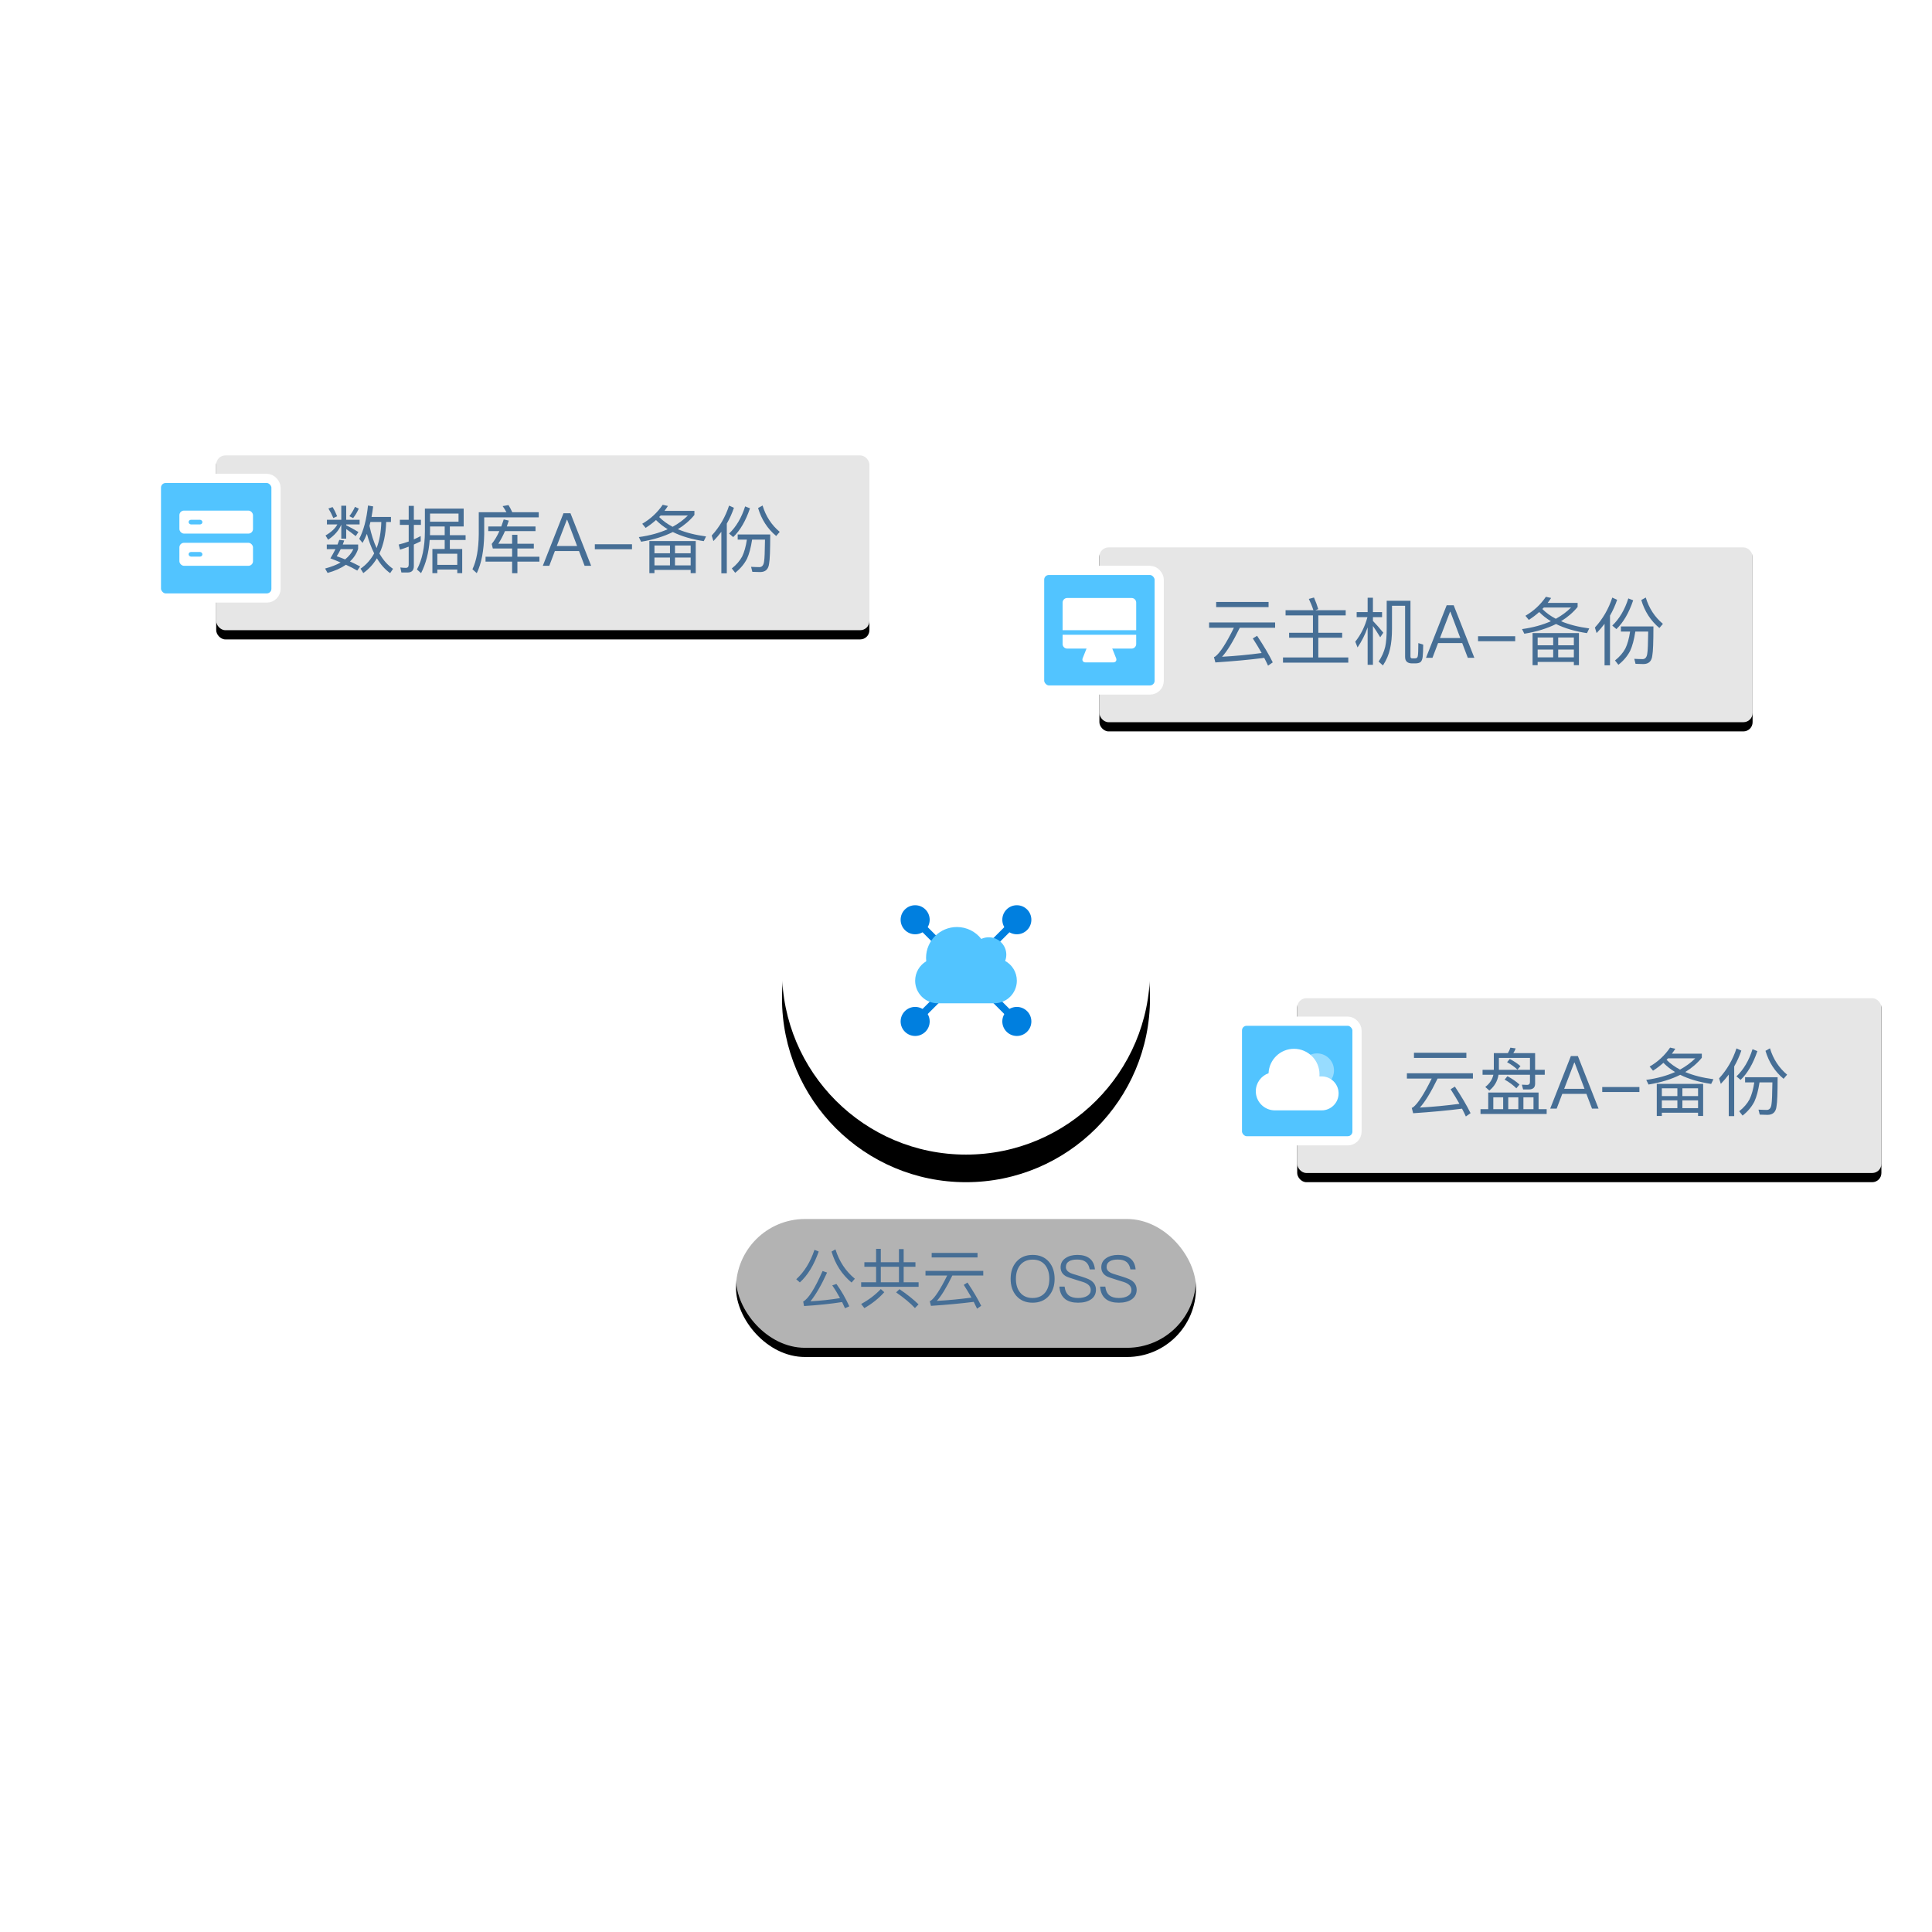 <?xml version="1.0" encoding="UTF-8"?>
<svg width="420px" height="420px" viewBox="0 0 420 420" version="1.1" xmlns="http://www.w3.org/2000/svg" xmlns:xlink="http://www.w3.org/1999/xlink">
    <title>illustration_backups_right_top</title>
    <defs>
        <circle id="path-1" cx="40" cy="40" r="40"></circle>
        <filter x="-22.5%" y="-15.0%" width="145.0%" height="145.0%" filterUnits="objectBoundingBox" id="filter-2">
            <feOffset dx="0" dy="6" in="SourceAlpha" result="shadowOffsetOuter1"></feOffset>
            <feGaussianBlur stdDeviation="5" in="shadowOffsetOuter1" result="shadowBlurOuter1"></feGaussianBlur>
            <feColorMatrix values="0 0 0 0 0.776   0 0 0 0 0.827   0 0 0 0 0.863  0 0 0 0.3 0" type="matrix" in="shadowBlurOuter1"></feColorMatrix>
        </filter>
        <rect id="path-3" x="0" y="0" width="100" height="30" rx="15"></rect>
        <filter x="-7.0%" y="-16.7%" width="114.0%" height="146.7%" filterUnits="objectBoundingBox" id="filter-4">
            <feOffset dx="0" dy="2" in="SourceAlpha" result="shadowOffsetOuter1"></feOffset>
            <feGaussianBlur stdDeviation="2" in="shadowOffsetOuter1" result="shadowBlurOuter1"></feGaussianBlur>
            <feComposite in="shadowBlurOuter1" in2="SourceAlpha" operator="out" result="shadowBlurOuter1"></feComposite>
            <feColorMatrix values="0 0 0 0 0.776   0 0 0 0 0.827   0 0 0 0 0.863  0 0 0 0.3 0" type="matrix" in="shadowBlurOuter1"></feColorMatrix>
        </filter>
        <rect id="path-5" x="13" y="0" width="127" height="40" rx="2"></rect>
        <filter x="-5.5%" y="-12.5%" width="111.0%" height="135.0%" filterUnits="objectBoundingBox" id="filter-6">
            <feOffset dx="0" dy="2" in="SourceAlpha" result="shadowOffsetOuter1"></feOffset>
            <feGaussianBlur stdDeviation="2" in="shadowOffsetOuter1" result="shadowBlurOuter1"></feGaussianBlur>
            <feComposite in="shadowBlurOuter1" in2="SourceAlpha" operator="out" result="shadowBlurOuter1"></feComposite>
            <feColorMatrix values="0 0 0 0 0.776   0 0 0 0 0.827   0 0 0 0 0.863  0 0 0 0.4 0" type="matrix" in="shadowBlurOuter1"></feColorMatrix>
        </filter>
        <rect id="path-7" x="13" y="0" width="142" height="40" rx="2"></rect>
        <filter x="-4.9%" y="-12.5%" width="109.9%" height="135.0%" filterUnits="objectBoundingBox" id="filter-8">
            <feOffset dx="0" dy="2" in="SourceAlpha" result="shadowOffsetOuter1"></feOffset>
            <feGaussianBlur stdDeviation="2" in="shadowOffsetOuter1" result="shadowBlurOuter1"></feGaussianBlur>
            <feComposite in="shadowBlurOuter1" in2="SourceAlpha" operator="out" result="shadowBlurOuter1"></feComposite>
            <feColorMatrix values="0 0 0 0 0.776   0 0 0 0 0.827   0 0 0 0 0.863  0 0 0 0.4 0" type="matrix" in="shadowBlurOuter1"></feColorMatrix>
        </filter>
        <rect id="path-9" x="13" y="0" width="142" height="40" rx="2"></rect>
        <filter x="-4.9%" y="-12.5%" width="109.9%" height="135.0%" filterUnits="objectBoundingBox" id="filter-10">
            <feOffset dx="0" dy="2" in="SourceAlpha" result="shadowOffsetOuter1"></feOffset>
            <feGaussianBlur stdDeviation="2" in="shadowOffsetOuter1" result="shadowBlurOuter1"></feGaussianBlur>
            <feComposite in="shadowBlurOuter1" in2="SourceAlpha" operator="out" result="shadowBlurOuter1"></feComposite>
            <feColorMatrix values="0 0 0 0 0.776   0 0 0 0 0.827   0 0 0 0 0.863  0 0 0 0.4 0" type="matrix" in="shadowBlurOuter1"></feColorMatrix>
        </filter>
    </defs>
    <g id="4.0相关改动" stroke="none" stroke-width="1" fill="none" fill-rule="evenodd">
        <g id="混合云版-切图" transform="translate(-1500, -716)">
            <g id="混合云版-业务灾备-右-顶部" transform="translate(1500, 716)">
                <rect id="矩形" x="0" y="0" width="420" height="420"></rect>
                <g id="Group-14" transform="translate(170, 171)">
                    <g id="Oval-5">
                        <use fill="black" fill-opacity="1" filter="url(#filter-2)" xlink:href="#path-1"></use>
                        <use fill="#FFFFFF" fill-rule="evenodd" xlink:href="#path-1"></use>
                    </g>
                    <g id="编组-55" transform="translate(25, 25)">
                        <rect id="矩形" x="0" y="0" width="30" height="30"></rect>
                        <g id="Group-16" transform="translate(0.789, 0.789)">
                            <rect id="Rectangle-66" fill="#007FDF" transform="translate(14.211, 14.211) rotate(-315) translate(-14.211, -14.211) " x="1.79505533e-13" y="13.421" width="28.421" height="1.579"></rect>
                            <rect id="Rectangle-66" fill="#007FDF" transform="translate(14.211, 14.211) scale(-1, 1) rotate(-315) translate(-14.211, -14.211) " x="0" y="13.421" width="28.421" height="1.579"></rect>
                            <path d="M12.237,4.737 C14.39,4.737 16.306,5.751 17.534,7.327 C18.025,7.097 18.576,6.968 19.158,6.968 C21.265,6.968 22.974,8.658 22.974,10.744 C22.974,11.224 22.883,11.683 22.718,12.106 C24.235,12.939 25.263,14.553 25.263,16.407 C25.263,19.118 23.066,21.316 20.355,21.316 L8.066,21.316 C5.355,21.316 3.158,19.118 3.158,16.407 C3.158,14.61 4.124,13.038 5.566,12.183 C5.54,11.941 5.526,11.696 5.526,11.447 C5.526,7.741 8.531,4.737 12.237,4.737 Z" id="Combined-Shape" fill="#52C4FF"></path>
                            <circle id="Oval-11" fill="#007FDF" cx="25.263" cy="3.158" r="3.158"></circle>
                            <circle id="Oval-11-Copy-4" fill="#007FDF" cx="25.263" cy="25.263" r="3.158"></circle>
                            <circle id="Oval-11-Copy-3" fill="#007FDF" cx="3.158" cy="3.158" r="3.158"></circle>
                            <circle id="Oval-11-Copy-5" fill="#007FDF" cx="3.158" cy="25.263" r="3.158"></circle>
                        </g>
                    </g>
                </g>
                <g id="Group-66" transform="translate(160, 263)">
                    <g id="Rectangle-53">
                        <use fill="black" fill-opacity="1" filter="url(#filter-4)" xlink:href="#path-3"></use>
                        <use fill-opacity="0.7" fill="#FFFFFF" fill-rule="evenodd" xlink:href="#path-3"></use>
                    </g>
                    <path d="M25.122,15.814 L25.836,14.988 C23.834,13.336 22.434,11.208 21.622,8.604 L20.768,9.08 C21.58,11.824 23.036,14.078 25.122,15.814 Z M13.88,15.786 C15.588,14.246 16.946,12.006 17.982,9.066 L17.058,8.702 C16.162,11.376 14.846,13.504 13.096,15.1 L13.88,15.786 Z M23.694,21.4 L24.632,20.98 C23.848,19.258 22.924,17.634 21.832,16.122 L20.922,16.43 C21.51,17.27 22.07,18.194 22.616,19.202 C20.614,19.524 18.472,19.762 16.19,19.902 C17.394,18.39 18.598,16.304 19.802,13.644 L18.822,13.308 C17.128,17.144 15.728,19.356 14.608,19.944 L14.79,20.924 C17.842,20.728 20.6,20.448 23.064,20.056 C23.274,20.476 23.484,20.924 23.694,21.4 Z M39.696,16.738 L39.696,15.758 L36.448,15.758 L36.448,12.384 L39.01,12.384 L39.01,11.404 L36.448,11.404 L36.448,8.548 L35.426,8.548 L35.426,11.404 L31.478,11.404 L31.478,8.492 L30.456,8.492 L30.456,11.404 L27.908,11.404 L27.908,12.384 L30.456,12.384 L30.456,15.758 L27.208,15.758 L27.208,16.738 L39.696,16.738 Z M35.426,15.758 L31.478,15.758 L31.478,12.384 L35.426,12.384 L35.426,15.758 Z M27.908,21.372 C29.616,20.392 31.058,19.23 32.234,17.914 L31.478,17.228 C30.33,18.46 28.902,19.552 27.208,20.476 L27.908,21.372 Z M38.898,21.358 L39.682,20.56 C38.562,19.468 37.19,18.362 35.538,17.256 L34.81,17.956 C36.546,19.16 37.904,20.294 38.898,21.358 Z M52.506,10.354 L52.506,9.374 L42.538,9.374 L42.538,10.354 L52.506,10.354 Z M52.408,21.498 L53.304,20.868 C52.604,19.44 51.61,17.746 50.322,15.814 L49.51,16.318 C50.126,17.27 50.686,18.194 51.19,19.09 C48.684,19.426 46.178,19.664 43.658,19.804 C44.61,18.768 45.744,16.934 47.032,14.288 L53.752,14.288 L53.752,13.28 L41.194,13.28 L41.194,14.288 L45.912,14.288 C44.442,17.27 43.252,19.09 42.356,19.762 C42.3,19.79 42.23,19.832 42.118,19.86 L42.384,20.882 C45.744,20.658 48.838,20.378 51.68,20.014 C51.946,20.518 52.184,21.008 52.408,21.498 Z M64.476,20.196 C65.974,20.196 67.164,19.692 68.032,18.698 C68.844,17.746 69.264,16.528 69.264,15.016 C69.264,13.49 68.844,12.258 68.032,11.306 C67.164,10.298 65.974,9.808 64.49,9.808 C62.978,9.808 61.802,10.312 60.934,11.32 C60.108,12.272 59.702,13.504 59.702,15.016 C59.702,16.514 60.108,17.746 60.934,18.698 C61.802,19.692 62.978,20.196 64.476,20.196 Z M64.476,19.174 C63.328,19.174 62.418,18.782 61.774,17.998 C61.158,17.242 60.85,16.248 60.85,15.016 C60.85,13.77 61.158,12.776 61.774,12.02 C62.432,11.222 63.342,10.83 64.49,10.83 C65.638,10.83 66.534,11.208 67.178,11.978 C67.794,12.734 68.116,13.742 68.116,15.016 C68.116,16.276 67.794,17.27 67.178,18.026 C66.534,18.782 65.624,19.174 64.476,19.174 Z M74.374,20.196 C75.564,20.196 76.502,19.944 77.202,19.454 C77.902,18.95 78.252,18.25 78.252,17.382 C78.252,16.472 77.832,15.772 77.006,15.268 C76.586,15.016 75.718,14.694 74.402,14.302 C73.436,14.022 72.82,13.812 72.568,13.672 C71.994,13.364 71.714,12.958 71.714,12.454 C71.714,11.88 71.952,11.46 72.428,11.18 C72.848,10.928 73.422,10.816 74.164,10.816 C74.976,10.816 75.606,10.984 76.054,11.348 C76.488,11.698 76.768,12.23 76.894,12.958 L78.028,12.958 C77.93,11.908 77.552,11.11 76.88,10.578 C76.236,10.06 75.34,9.808 74.22,9.808 C73.184,9.808 72.33,10.032 71.672,10.48 C70.93,10.956 70.566,11.642 70.566,12.51 C70.566,13.35 70.944,13.994 71.714,14.442 C72.036,14.61 72.806,14.89 74.01,15.254 C75.13,15.576 75.844,15.814 76.124,15.982 C76.782,16.332 77.118,16.822 77.118,17.452 C77.118,17.984 76.866,18.404 76.362,18.712 C75.858,19.02 75.186,19.174 74.374,19.174 C73.478,19.174 72.806,18.978 72.344,18.614 C71.84,18.208 71.532,17.564 71.434,16.696 L70.3,16.696 C70.384,17.928 70.818,18.838 71.602,19.44 C72.274,19.944 73.198,20.196 74.374,20.196 Z M83.222,20.196 C84.412,20.196 85.35,19.944 86.05,19.454 C86.75,18.95 87.1,18.25 87.1,17.382 C87.1,16.472 86.68,15.772 85.854,15.268 C85.434,15.016 84.566,14.694 83.25,14.302 C82.284,14.022 81.668,13.812 81.416,13.672 C80.842,13.364 80.562,12.958 80.562,12.454 C80.562,11.88 80.8,11.46 81.276,11.18 C81.696,10.928 82.27,10.816 83.012,10.816 C83.824,10.816 84.454,10.984 84.902,11.348 C85.336,11.698 85.616,12.23 85.742,12.958 L86.876,12.958 C86.778,11.908 86.4,11.11 85.728,10.578 C85.084,10.06 84.188,9.808 83.068,9.808 C82.032,9.808 81.178,10.032 80.52,10.48 C79.778,10.956 79.414,11.642 79.414,12.51 C79.414,13.35 79.792,13.994 80.562,14.442 C80.884,14.61 81.654,14.89 82.858,15.254 C83.978,15.576 84.692,15.814 84.972,15.982 C85.63,16.332 85.966,16.822 85.966,17.452 C85.966,17.984 85.714,18.404 85.21,18.712 C84.706,19.02 84.034,19.174 83.222,19.174 C82.326,19.174 81.654,18.978 81.192,18.614 C80.688,18.208 80.38,17.564 80.282,16.696 L79.148,16.696 C79.232,17.928 79.666,18.838 80.45,19.44 C81.122,19.944 82.046,20.196 83.222,20.196 Z" id="公共云OSS" fill="#466E95" fill-rule="nonzero"></path>
                </g>
                <g id="Group-26-Copy" transform="translate(269, 215)">
                    <g id="Rectangle-68">
                        <use fill="black" fill-opacity="1" filter="url(#filter-6)" xlink:href="#path-5"></use>
                        <use fill-opacity="0.9" fill="#FFFFFF" fill-rule="evenodd" xlink:href="#path-5"></use>
                    </g>
                    <path d="M49.776,14.976 L49.776,13.856 L38.384,13.856 L38.384,14.976 L49.776,14.976 Z M49.664,27.712 L50.688,26.992 C49.888,25.36 48.752,23.424 47.28,21.216 L46.352,21.792 C47.056,22.88 47.696,23.936 48.272,24.96 C45.408,25.344 42.544,25.616 39.664,25.776 C40.752,24.592 42.048,22.496 43.52,19.472 L51.2,19.472 L51.2,18.32 L36.848,18.32 L36.848,19.472 L42.24,19.472 C40.56,22.88 39.2,24.96 38.176,25.728 C38.112,25.76 38.032,25.808 37.904,25.84 L38.208,27.008 C42.048,26.752 45.584,26.432 48.832,26.016 C49.136,26.592 49.408,27.152 49.664,27.712 Z M54.768,22.08 C55.872,21.184 56.544,20.032 56.768,18.64 L63.6,18.64 L63.6,20.192 C63.6,20.624 63.392,20.848 63.008,20.848 C62.656,20.848 62.256,20.832 61.84,20.8 L62.112,21.84 L63.344,21.84 C64.256,21.84 64.72,21.424 64.72,20.592 L64.72,18.64 L66.816,18.64 L66.816,17.568 L64.72,17.568 L64.72,13.936 L59.984,13.936 C60.192,13.616 60.368,13.28 60.496,12.912 L59.344,12.752 C59.216,13.152 59.04,13.552 58.8,13.936 L55.744,13.936 L55.744,17.568 L53.296,17.568 L53.296,18.64 L55.648,18.64 C55.424,19.664 54.848,20.56 53.888,21.296 L54.768,22.08 Z M63.6,17.568 L56.848,17.568 L56.848,14.976 L63.6,14.976 L63.6,17.568 Z M60.88,17.536 L61.536,16.768 C60.88,16.192 60.112,15.68 59.216,15.216 L58.624,15.904 C59.536,16.416 60.288,16.96 60.88,17.536 Z M60.64,21.584 L61.328,20.768 C60.592,20.096 59.728,19.504 58.704,18.96 L58.096,19.696 C59.12,20.272 59.968,20.912 60.64,21.584 Z M67.232,27.168 L67.232,26.128 L65.472,26.128 L65.472,22.512 L54.528,22.512 L54.528,26.128 L52.848,26.128 L52.848,27.168 L67.232,27.168 Z M57.776,26.128 L55.632,26.128 L55.632,23.552 L57.776,23.552 L57.776,26.128 Z M61.072,26.128 L58.88,26.128 L58.88,23.552 L61.072,23.552 L61.072,26.128 Z M64.368,26.128 L62.176,26.128 L62.176,23.552 L64.368,23.552 L64.368,26.128 Z M69.408,26 L70.624,22.8 L75.872,22.8 L77.088,26 L78.512,26 L74.016,14.576 L72.496,14.576 L68,26 L69.408,26 Z M75.456,21.696 L71.04,21.696 L73.232,15.984 L73.296,15.984 L75.456,21.696 Z M87.392,22.4 L87.392,21.312 L79.312,21.312 L79.312,22.4 L87.392,22.4 Z M89.376,20.768 C92.016,20.336 94.32,19.632 96.272,18.656 C98.128,19.584 100.368,20.24 102.992,20.64 L103.488,19.616 C101.12,19.296 99.088,18.784 97.36,18.048 C98.768,17.184 99.968,16.16 100.96,14.944 L100.96,14.064 L94.448,14.064 C94.704,13.728 94.96,13.376 95.2,12.992 L94.064,12.736 C92.896,14.448 91.408,15.824 89.616,16.864 L90.352,17.76 C91.152,17.248 91.904,16.688 92.608,16.048 C93.344,16.8 94.192,17.472 95.152,18.048 C93.36,18.848 91.28,19.424 88.88,19.76 L89.376,20.768 Z M96.224,17.52 C95.072,16.912 94.096,16.208 93.296,15.392 L93.616,15.072 L99.536,15.072 C98.608,16 97.504,16.816 96.224,17.52 Z M92.272,27.6 L92.272,26.896 L100.144,26.896 L100.144,27.6 L101.248,27.6 L101.248,20.624 L91.168,20.624 L91.168,27.6 L92.272,27.6 Z M95.648,23.28 L92.272,23.28 L92.272,21.584 L95.648,21.584 L95.648,23.28 Z M100.144,23.28 L96.736,23.28 L96.736,21.584 L100.144,21.584 L100.144,23.28 Z M95.648,25.904 L92.272,25.904 L92.272,24.208 L95.648,24.208 L95.648,25.904 Z M100.144,25.904 L96.736,25.904 L96.736,24.208 L100.144,24.208 L100.144,25.904 Z M118.736,19.52 L119.504,18.624 C117.728,17.136 116.48,15.232 115.776,12.896 L114.8,13.44 C115.536,15.92 116.848,17.952 118.736,19.52 Z M108,27.632 L108,16.832 C108.624,15.744 109.136,14.608 109.552,13.392 L108.496,12.912 C107.696,15.36 106.448,17.536 104.72,19.424 L105.088,20.624 C105.712,19.984 106.288,19.312 106.816,18.608 L106.816,27.632 L108,27.632 Z M109.392,19.76 C110.896,18.32 112.112,16.24 113.04,13.504 L111.984,13.088 C111.2,15.568 110.032,17.536 108.496,18.992 L109.392,19.76 Z M109.824,27.52 C110.96,26.624 111.808,25.6 112.384,24.48 C112.864,23.456 113.232,22.064 113.504,20.304 L116.304,20.304 C116.272,22.928 116.208,24.496 116.112,25.008 C116.016,25.856 115.68,26.288 115.072,26.288 C114.56,26.288 113.968,26.256 113.28,26.224 L113.552,27.312 C114.352,27.344 114.912,27.36 115.248,27.36 C116.416,27.36 117.072,26.736 117.2,25.488 C117.36,24.672 117.44,22.576 117.44,19.184 L110.368,19.184 L110.368,20.304 L112.368,20.304 C112.144,21.808 111.792,23.04 111.344,23.968 C110.832,24.928 110.08,25.792 109.088,26.576 L109.824,27.52 Z" id="云盘A-备份" fill="#466E95" fill-rule="nonzero"></path>
                    <rect id="Rectangle-69" stroke="#FFFFFF" stroke-width="2" fill="#52C4FF" x="0" y="7" width="26" height="26" rx="2"></rect>
                    <g id="Group-37" transform="translate(4, 13)" fill="#FFFFFF">
                        <path d="M8.308,0 C11.367,0 13.846,2.48 13.846,5.538 C13.846,5.694 13.84,5.848 13.827,6 L14.316,6 C16.285,6 17.893,7.552 17.995,9.497 L18,9.692 C18,11.732 16.347,13.385 14.316,13.385 L4.15,13.385 C1.858,13.385 0,11.52 0,9.231 C0,7.421 1.161,5.881 2.773,5.312 C2.892,2.359 5.324,0 8.308,0 Z" id="Combined-Shape"></path>
                        <circle id="Oval-4" opacity="0.4" cx="13.308" cy="4.692" r="3.692"></circle>
                    </g>
                </g>
                <g id="Group-29" transform="translate(34, 97)">
                    <g id="Rectangle-68">
                        <use fill="black" fill-opacity="1" filter="url(#filter-8)" xlink:href="#path-7"></use>
                        <use fill-opacity="0.9" fill="#FFFFFF" fill-rule="evenodd" xlink:href="#path-7"></use>
                    </g>
                    <path d="M50.816,27.6 L51.44,26.656 C50.288,25.872 49.312,24.768 48.48,23.328 C49.376,21.44 49.872,19.152 49.952,16.48 L50.992,16.48 L50.992,15.376 L46.768,15.376 C46.896,14.672 47.024,13.904 47.12,13.088 L46,12.896 C45.68,15.936 45.04,18.352 44.096,20.144 L44.816,21.024 C45.152,20.448 45.472,19.792 45.76,19.056 C46.192,20.656 46.72,22.064 47.344,23.296 C46.608,24.656 45.632,25.76 44.384,26.624 L44.976,27.584 C46.176,26.72 47.168,25.648 47.936,24.368 C48.736,25.712 49.696,26.8 50.816,27.6 Z M37.328,20.336 C38.704,19.408 39.664,18.32 40.192,17.056 L40.192,20.096 L41.264,20.096 L41.264,18.016 C41.84,18.4 42.528,18.912 43.328,19.552 L43.92,18.656 C43.024,18.112 42.128,17.616 41.264,17.184 L41.264,17.008 L44.176,17.008 L44.176,16 L41.264,16 L41.264,12.944 L40.192,12.944 L40.192,16 L37.072,16 L37.072,17.008 L39.344,17.008 C38.864,17.888 38,18.688 36.768,19.408 L37.328,20.336 Z M42.768,15.632 C43.28,14.96 43.68,14.272 44,13.568 L43.168,13.184 C42.88,13.856 42.464,14.528 41.952,15.216 L42.768,15.632 Z M38.464,15.616 L39.296,15.232 C39.008,14.528 38.688,13.856 38.304,13.232 L37.392,13.536 C37.776,14.144 38.128,14.832 38.464,15.616 Z M47.872,22.144 C47.232,20.8 46.72,19.184 46.32,17.312 L46.528,16.48 L48.896,16.48 C48.832,18.64 48.496,20.528 47.872,22.144 Z M37.216,27.552 C38.816,27.104 40.144,26.512 41.2,25.776 C42.144,26.192 42.96,26.624 43.664,27.04 L44.288,26.144 C43.584,25.76 42.848,25.408 42.08,25.056 C42.912,24.288 43.504,23.376 43.856,22.32 L43.856,21.376 L40.512,21.376 C40.608,21.088 40.72,20.8 40.832,20.496 L39.76,20.368 C39.648,20.688 39.52,21.024 39.376,21.376 L37.04,21.376 L37.04,22.384 L38.928,22.384 C38.608,23.024 38.24,23.68 37.824,24.384 C38.608,24.672 39.344,24.976 40.048,25.28 C39.12,25.808 37.984,26.24 36.672,26.592 L37.216,27.552 Z M41.024,24.608 C40.448,24.368 39.84,24.144 39.2,23.92 C39.52,23.44 39.808,22.928 40.064,22.384 L42.816,22.384 C42.432,23.216 41.824,23.968 41.024,24.608 Z M54.624,27.456 C55.52,27.456 55.968,26.976 55.968,26.048 L55.968,21.376 C56.464,21.152 56.96,20.928 57.456,20.672 L57.456,19.536 C56.976,19.792 56.48,20.032 55.968,20.256 L55.968,17.104 L57.504,17.104 L57.504,16 L55.968,16 L55.968,12.976 L54.848,12.976 L54.848,16 L52.928,16 L52.928,17.104 L54.848,17.104 L54.848,20.72 C54.144,20.976 53.408,21.2 52.672,21.376 L52.96,22.496 C53.584,22.304 54.208,22.08 54.848,21.84 L54.848,25.76 C54.848,26.208 54.64,26.448 54.24,26.448 C53.856,26.448 53.44,26.416 53.024,26.368 L53.264,27.456 L54.624,27.456 Z M61.072,27.6 L61.072,26.816 L65.408,26.816 L65.408,27.6 L66.48,27.6 L66.48,22.352 L63.792,22.352 L63.792,20.384 L67.216,20.384 L67.216,19.344 L63.792,19.344 L63.792,17.456 L66.8,17.456 L66.8,13.568 L58.368,13.568 L58.368,18.576 C58.352,21.936 57.776,24.688 56.64,26.8 L57.536,27.6 C58.592,25.52 59.216,23.12 59.408,20.384 L62.672,20.384 L62.672,22.352 L60,22.352 L60,27.6 L61.072,27.6 Z M65.68,16.416 L59.488,16.416 L59.488,14.64 L65.68,14.64 L65.68,16.416 Z M62.672,19.344 L59.472,19.344 L59.488,18.576 L59.488,18.576 L59.488,17.456 L62.672,17.456 L62.672,19.344 Z M65.408,25.792 L61.072,25.792 L61.072,23.376 L65.408,23.376 L65.408,25.792 Z M69.648,27.6 C70.672,25.488 71.2,22.656 71.264,19.12 L71.264,15.472 L83.12,15.472 L83.12,14.352 L77.36,14.352 C77.104,13.776 76.832,13.264 76.544,12.8 L75.264,13.024 C75.552,13.408 75.84,13.856 76.096,14.352 L70.08,14.352 L70.08,19.12 C70.048,22.384 69.584,24.928 68.704,26.752 L69.648,27.6 Z M78.48,27.616 L78.48,25.088 L83.264,25.088 L83.264,24.032 L78.48,24.032 L78.48,22.24 L82.048,22.24 L82.048,21.2 L78.48,21.2 L78.48,19.264 L77.328,19.264 L77.328,21.2 L74.336,21.2 C74.848,20.4 75.328,19.488 75.776,18.464 L82.416,18.464 L82.416,17.456 L76.176,17.456 C76.32,17.04 76.464,16.624 76.608,16.176 L75.504,15.92 C75.328,16.448 75.152,16.96 74.976,17.456 L72.144,17.456 L72.144,18.464 L74.56,18.464 C74.064,19.568 73.504,20.496 72.896,21.248 L73.136,22.24 L77.328,22.24 L77.328,24.032 L71.552,24.032 L71.552,25.088 L77.328,25.088 L77.328,27.616 L78.48,27.616 Z M85.408,26 L86.624,22.8 L91.872,22.8 L93.088,26 L94.512,26 L90.016,14.576 L88.496,14.576 L84,26 L85.408,26 Z M91.456,21.696 L87.04,21.696 L89.232,15.984 L89.296,15.984 L91.456,21.696 Z M103.392,22.4 L103.392,21.312 L95.312,21.312 L95.312,22.4 L103.392,22.4 Z M105.376,20.768 C108.016,20.336 110.32,19.632 112.272,18.656 C114.128,19.584 116.368,20.24 118.992,20.64 L119.488,19.616 C117.12,19.296 115.088,18.784 113.36,18.048 C114.768,17.184 115.968,16.16 116.96,14.944 L116.96,14.064 L110.448,14.064 C110.704,13.728 110.96,13.376 111.2,12.992 L110.064,12.736 C108.896,14.448 107.408,15.824 105.616,16.864 L106.352,17.76 C107.152,17.248 107.904,16.688 108.608,16.048 C109.344,16.8 110.192,17.472 111.152,18.048 C109.36,18.848 107.28,19.424 104.88,19.76 L105.376,20.768 Z M112.224,17.52 C111.072,16.912 110.096,16.208 109.296,15.392 L109.616,15.072 L115.536,15.072 C114.608,16 113.504,16.816 112.224,17.52 Z M108.272,27.6 L108.272,26.896 L116.144,26.896 L116.144,27.6 L117.248,27.6 L117.248,20.624 L107.168,20.624 L107.168,27.6 L108.272,27.6 Z M111.648,23.28 L108.272,23.28 L108.272,21.584 L111.648,21.584 L111.648,23.28 Z M116.144,23.28 L112.736,23.28 L112.736,21.584 L116.144,21.584 L116.144,23.28 Z M111.648,25.904 L108.272,25.904 L108.272,24.208 L111.648,24.208 L111.648,25.904 Z M116.144,25.904 L112.736,25.904 L112.736,24.208 L116.144,24.208 L116.144,25.904 Z M134.736,19.52 L135.504,18.624 C133.728,17.136 132.48,15.232 131.776,12.896 L130.8,13.44 C131.536,15.92 132.848,17.952 134.736,19.52 Z M124,27.632 L124,16.832 C124.624,15.744 125.136,14.608 125.552,13.392 L124.496,12.912 C123.696,15.36 122.448,17.536 120.72,19.424 L121.088,20.624 C121.712,19.984 122.288,19.312 122.816,18.608 L122.816,27.632 L124,27.632 Z M125.392,19.76 C126.896,18.32 128.112,16.24 129.04,13.504 L127.984,13.088 C127.2,15.568 126.032,17.536 124.496,18.992 L125.392,19.76 Z M125.824,27.52 C126.96,26.624 127.808,25.6 128.384,24.48 C128.864,23.456 129.232,22.064 129.504,20.304 L132.304,20.304 C132.272,22.928 132.208,24.496 132.112,25.008 C132.016,25.856 131.68,26.288 131.072,26.288 C130.56,26.288 129.968,26.256 129.28,26.224 L129.552,27.312 C130.352,27.344 130.912,27.36 131.248,27.36 C132.416,27.36 133.072,26.736 133.2,25.488 C133.36,24.672 133.44,22.576 133.44,19.184 L126.368,19.184 L126.368,20.304 L128.368,20.304 C128.144,21.808 127.792,23.04 127.344,23.968 C126.832,24.928 126.08,25.792 125.088,26.576 L125.824,27.52 Z" id="数据库A-备份" fill="#466E95" fill-rule="nonzero"></path>
                    <g id="Group-23" transform="translate(0, 7)">
                        <rect id="Rectangle-69" stroke="#FFFFFF" stroke-width="2" fill="#52C4FF" x="0" y="0" width="26" height="26" rx="2"></rect>
                        <g id="编组-67" transform="translate(5, 7)">
                            <rect id="Rectangle-4" fill="#FFFFFF" x="0" y="0" width="16" height="5" rx="1"></rect>
                            <rect id="Rectangle-4备份-2" fill="#FFFFFF" x="0" y="7" width="16" height="5" rx="1"></rect>
                            <rect id="Rectangle-5" fill="#52C4FF" x="2" y="2" width="3" height="1" rx="0.5"></rect>
                            <rect id="Rectangle-5备份-2" fill="#52C4FF" x="2" y="9" width="3" height="1" rx="0.5"></rect>
                        </g>
                    </g>
                </g>
                <g id="Group-20-Copy" transform="translate(226, 117)">
                    <g id="Rectangle-68">
                        <use fill="black" fill-opacity="1" filter="url(#filter-10)" xlink:href="#path-9"></use>
                        <use fill-opacity="0.9" fill="#FFFFFF" fill-rule="evenodd" xlink:href="#path-9"></use>
                    </g>
                    <path d="M49.776,14.976 L49.776,13.856 L38.384,13.856 L38.384,14.976 L49.776,14.976 Z M49.664,27.712 L50.688,26.992 C49.888,25.36 48.752,23.424 47.28,21.216 L46.352,21.792 C47.056,22.88 47.696,23.936 48.272,24.96 C45.408,25.344 42.544,25.616 39.664,25.776 C40.752,24.592 42.048,22.496 43.52,19.472 L51.2,19.472 L51.2,18.32 L36.848,18.32 L36.848,19.472 L42.24,19.472 C40.56,22.88 39.2,24.96 38.176,25.728 C38.112,25.76 38.032,25.808 37.904,25.84 L38.208,27.008 C42.048,26.752 45.584,26.432 48.832,26.016 C49.136,26.592 49.408,27.152 49.664,27.712 Z M67.104,27.056 L67.104,25.92 L60.592,25.92 L60.592,21.632 L65.776,21.632 L65.776,20.56 L60.592,20.56 L60.592,16.784 L66.544,16.784 L66.544,15.648 L59.952,15.648 L60.576,15.408 C60.352,14.64 60.048,13.808 59.648,12.896 L58.528,13.2 C58.912,13.984 59.248,14.8 59.52,15.648 L53.472,15.648 L53.472,16.784 L59.424,16.784 L59.424,20.56 L54.24,20.56 L54.24,21.632 L59.424,21.632 L59.424,25.92 L52.912,25.92 L52.912,27.056 L67.104,27.056 Z M72.464,27.52 L72.464,19.088 C72.912,19.712 73.44,20.528 74.048,21.536 L74.72,20.544 C73.952,19.6 73.2,18.752 72.464,17.984 L72.464,17.168 L74.448,17.168 L74.448,16.064 L72.464,16.064 L72.464,12.944 L71.312,12.944 L71.312,16.064 L68.928,16.064 L68.928,17.168 L71.264,17.168 C70.736,19.168 69.856,20.944 68.624,22.496 L69.12,23.744 C70.016,22.432 70.752,20.992 71.312,19.392 L71.312,27.52 L72.464,27.52 Z M74.64,27.664 C75.392,26.512 75.904,25.328 76.176,24.08 C76.464,22.896 76.608,21.424 76.608,19.664 L76.608,14.688 L79.456,14.688 L79.456,25.824 C79.456,26.752 79.968,27.216 80.992,27.216 L81.648,27.216 C82.16,27.216 82.544,27.12 82.8,26.944 C83.056,26.72 83.216,26.336 83.28,25.76 C83.344,25.152 83.392,24.288 83.392,23.136 L82.336,22.8 C82.336,24.336 82.288,25.248 82.224,25.568 C82.192,25.792 82.112,25.936 81.984,26.032 C81.872,26.096 81.728,26.128 81.536,26.128 L80.992,26.128 C80.736,26.128 80.624,25.984 80.624,25.712 L80.624,13.6 L75.456,13.6 L75.456,19.664 C75.456,21.312 75.344,22.624 75.136,23.6 C74.864,24.736 74.384,25.808 73.696,26.816 L74.64,27.664 Z M85.408,26 L86.624,22.8 L91.872,22.8 L93.088,26 L94.512,26 L90.016,14.576 L88.496,14.576 L84,26 L85.408,26 Z M91.456,21.696 L87.04,21.696 L89.232,15.984 L89.296,15.984 L91.456,21.696 Z M103.392,22.4 L103.392,21.312 L95.312,21.312 L95.312,22.4 L103.392,22.4 Z M105.376,20.768 C108.016,20.336 110.32,19.632 112.272,18.656 C114.128,19.584 116.368,20.24 118.992,20.64 L119.488,19.616 C117.12,19.296 115.088,18.784 113.36,18.048 C114.768,17.184 115.968,16.16 116.96,14.944 L116.96,14.064 L110.448,14.064 C110.704,13.728 110.96,13.376 111.2,12.992 L110.064,12.736 C108.896,14.448 107.408,15.824 105.616,16.864 L106.352,17.76 C107.152,17.248 107.904,16.688 108.608,16.048 C109.344,16.8 110.192,17.472 111.152,18.048 C109.36,18.848 107.28,19.424 104.88,19.76 L105.376,20.768 Z M112.224,17.52 C111.072,16.912 110.096,16.208 109.296,15.392 L109.616,15.072 L115.536,15.072 C114.608,16 113.504,16.816 112.224,17.52 Z M108.272,27.6 L108.272,26.896 L116.144,26.896 L116.144,27.6 L117.248,27.6 L117.248,20.624 L107.168,20.624 L107.168,27.6 L108.272,27.6 Z M111.648,23.28 L108.272,23.28 L108.272,21.584 L111.648,21.584 L111.648,23.28 Z M116.144,23.28 L112.736,23.28 L112.736,21.584 L116.144,21.584 L116.144,23.28 Z M111.648,25.904 L108.272,25.904 L108.272,24.208 L111.648,24.208 L111.648,25.904 Z M116.144,25.904 L112.736,25.904 L112.736,24.208 L116.144,24.208 L116.144,25.904 Z M134.736,19.52 L135.504,18.624 C133.728,17.136 132.48,15.232 131.776,12.896 L130.8,13.44 C131.536,15.92 132.848,17.952 134.736,19.52 Z M124,27.632 L124,16.832 C124.624,15.744 125.136,14.608 125.552,13.392 L124.496,12.912 C123.696,15.36 122.448,17.536 120.72,19.424 L121.088,20.624 C121.712,19.984 122.288,19.312 122.816,18.608 L122.816,27.632 L124,27.632 Z M125.392,19.76 C126.896,18.32 128.112,16.24 129.04,13.504 L127.984,13.088 C127.2,15.568 126.032,17.536 124.496,18.992 L125.392,19.76 Z M125.824,27.52 C126.96,26.624 127.808,25.6 128.384,24.48 C128.864,23.456 129.232,22.064 129.504,20.304 L132.304,20.304 C132.272,22.928 132.208,24.496 132.112,25.008 C132.016,25.856 131.68,26.288 131.072,26.288 C130.56,26.288 129.968,26.256 129.28,26.224 L129.552,27.312 C130.352,27.344 130.912,27.36 131.248,27.36 C132.416,27.36 133.072,26.736 133.2,25.488 C133.36,24.672 133.44,22.576 133.44,19.184 L126.368,19.184 L126.368,20.304 L128.368,20.304 C128.144,21.808 127.792,23.04 127.344,23.968 C126.832,24.928 126.08,25.792 125.088,26.576 L125.824,27.52 Z" id="云主机A-备份" fill="#466E95" fill-rule="nonzero"></path>
                    <g id="Group-19" transform="translate(0, 7)">
                        <rect id="Combined-Shape" stroke="#FFFFFF" stroke-width="2" fill="#52C4FF" x="0" y="0" width="26" height="26" rx="2"></rect>
                        <g id="编组-68" transform="translate(5, 6)" fill="#FFFFFF">
                            <path d="M0,1.003 C0,0.449 0.445,-6.66133815e-15 1.001,-6.66133815e-15 L14.999,-6.66133815e-15 C15.552,-6.66133815e-15 16,0.438 16,1.003 L16,7 L0,7 L0,1.003 Z" id="Rectangle-7"></path>
                            <path d="M0,8 L16,8 L16,10.001 C16,10.553 15.555,11 14.999,11 L1.001,11 C0.448,11 0,10.557 0,10.001 L0,8 Z" id="Rectangle-7"></path>
                            <path d="M5.6,10 L10.4,10 L11.629,13.072 C11.834,13.585 11.547,14 11.003,14 L4.997,14 C4.446,14 4.165,13.587 4.371,13.072 L5.6,10 Z" id="Rectangle-10"></path>
                        </g>
                    </g>
                </g>
            </g>
        </g>
    </g>
</svg>